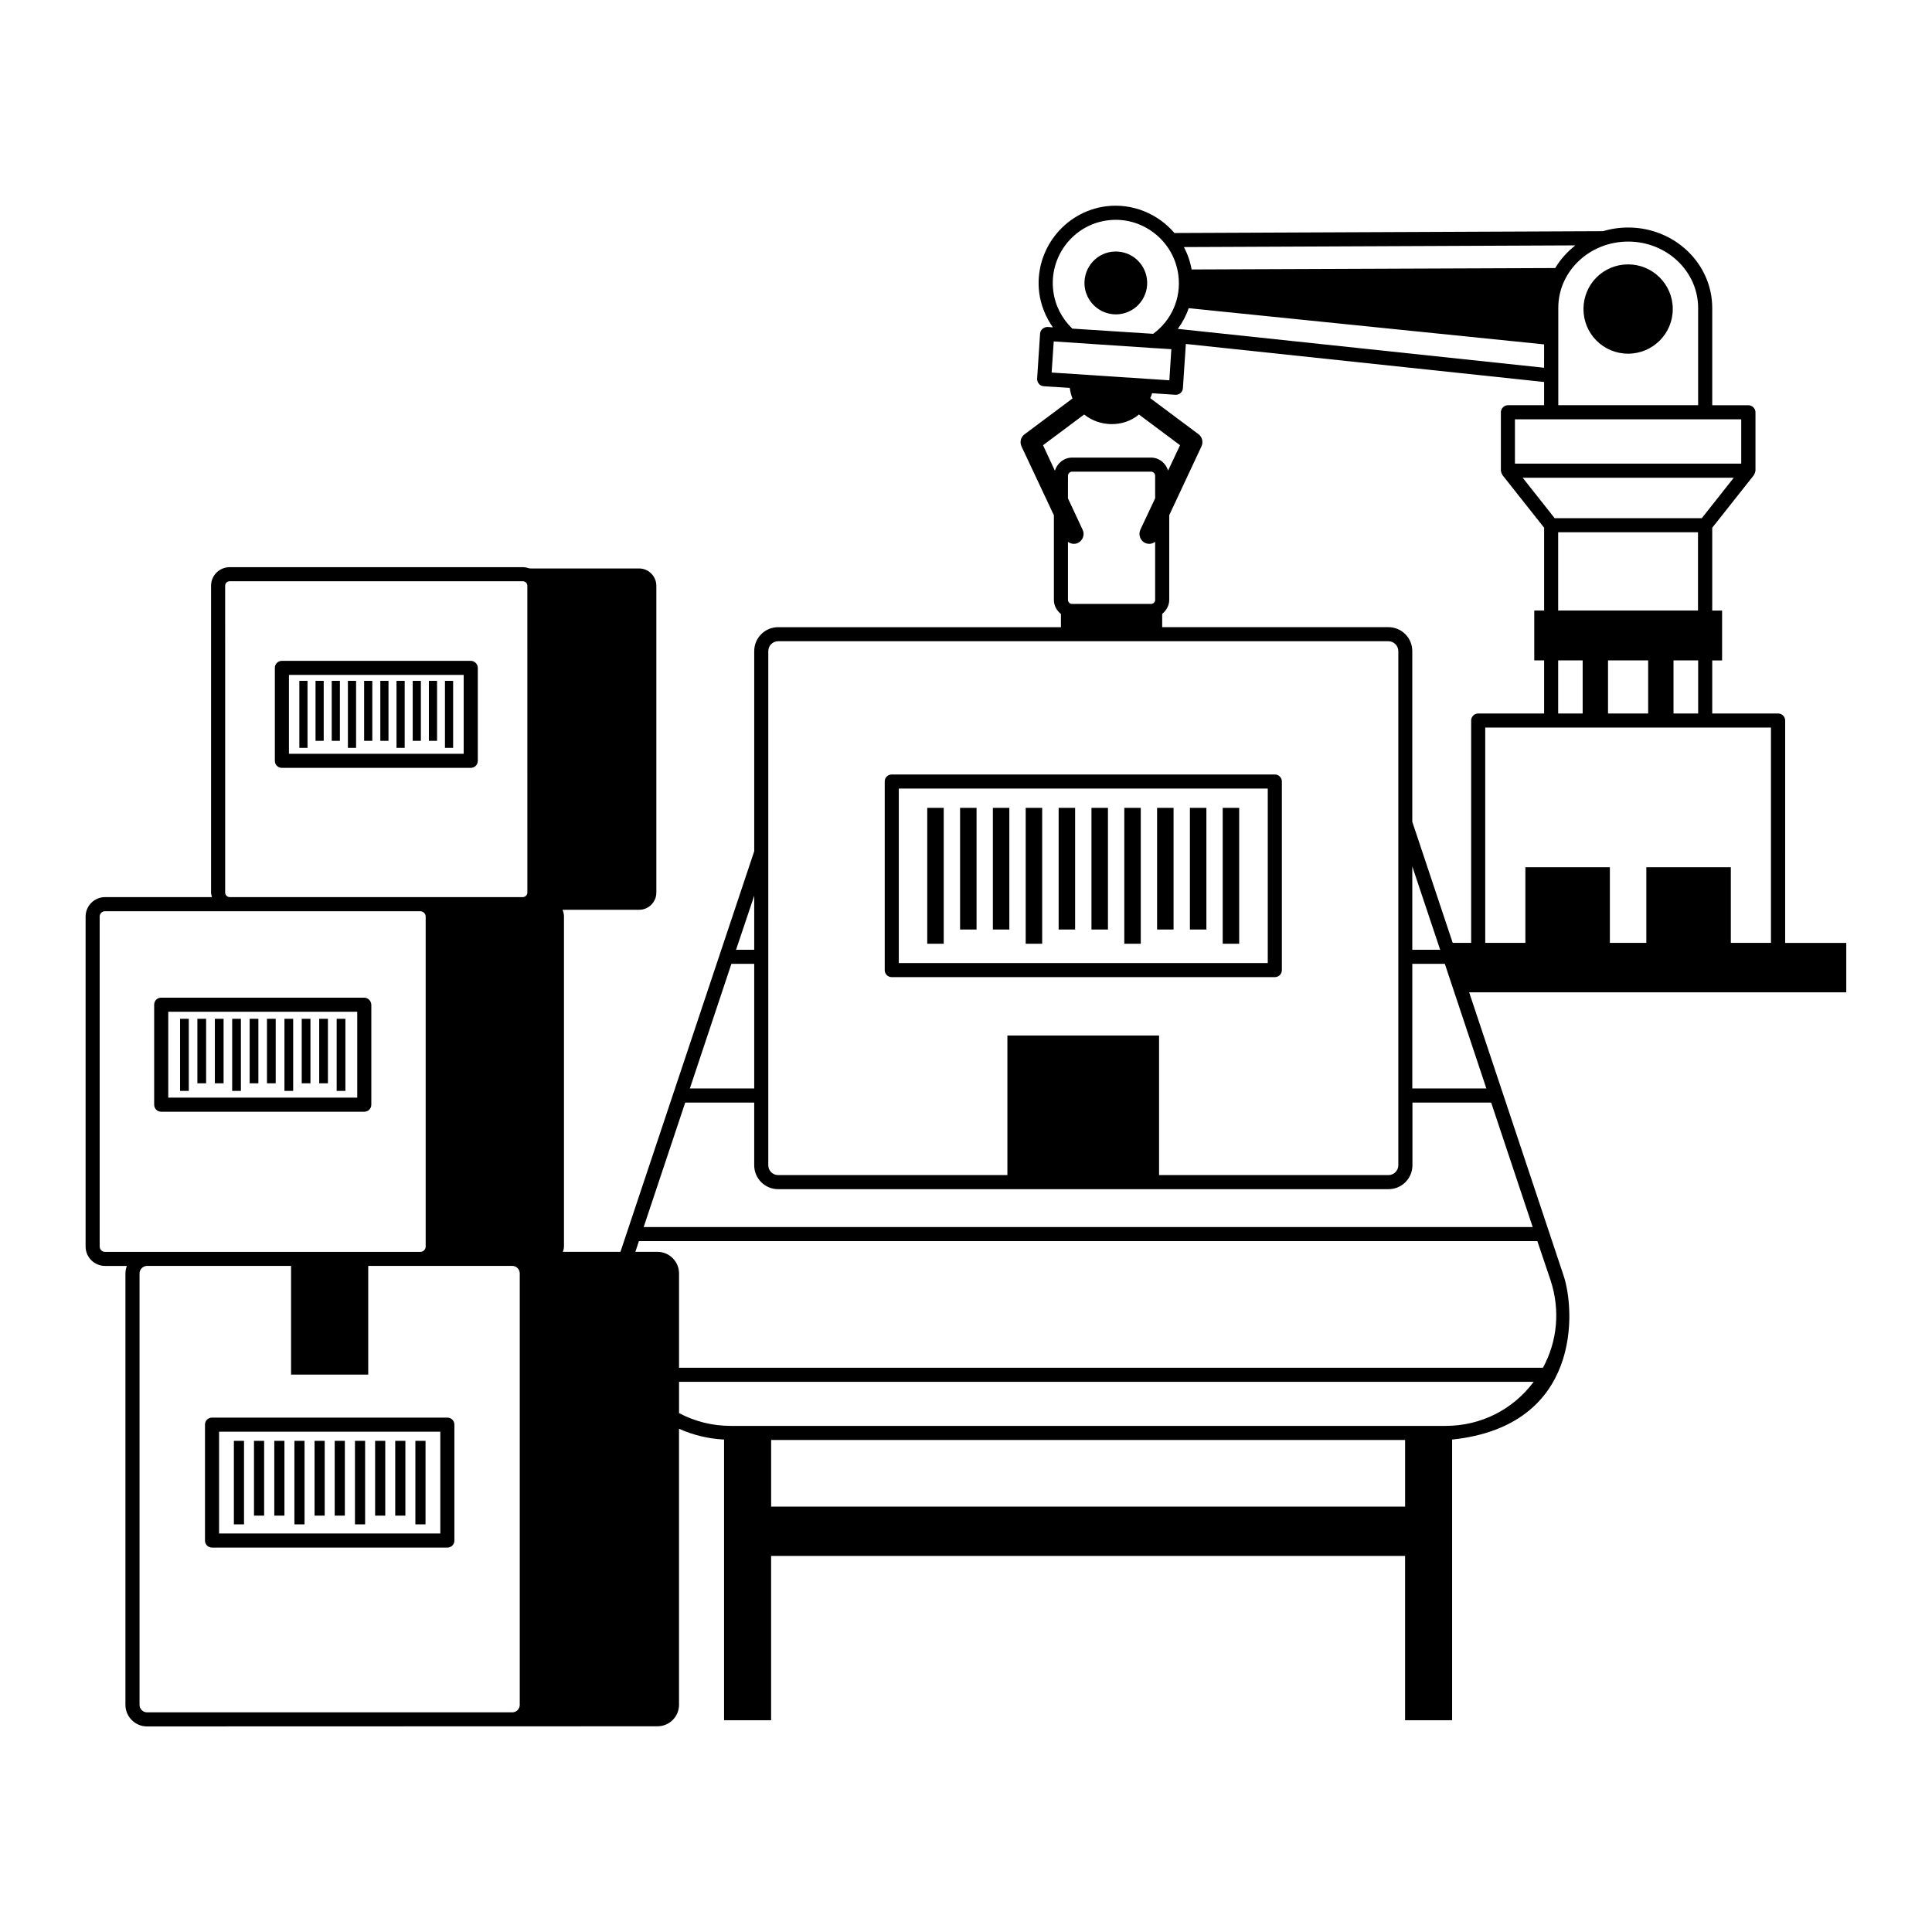 <?xml version="1.0" encoding="UTF-8"?>
<!-- Uploaded to: SVG Find, www.svgrepo.com, Generator: SVG Find Mixer Tools -->
<svg fill="#000000" width="800px" height="800px" version="1.1" viewBox="144 144 512 512" xmlns="http://www.w3.org/2000/svg">
 <g>
  <path d="m262.55 519.68h-62.359c-1.047 0-1.867 0.82-1.867 1.867v30.715c0 1.047 0.82 1.867 1.867 1.867h62.359c1.047 0 1.867-0.82 1.867-1.867v-30.715c0-1.043-0.82-1.867-1.867-1.867zm-1.863 30.715h-58.629v-26.98h58.629z"/>
  <path d="m205.98 525.84h2.688v22.129h-2.688z"/>
  <path d="m211.31 525.84h2.688v19.816h-2.688z"/>
  <path d="m216.69 525.84h2.688v19.816h-2.688z"/>
  <path d="m222.02 525.84h2.688v22.129h-2.688z"/>
  <path d="m227.36 525.84h2.688v19.816h-2.688z"/>
  <path d="m232.7 525.84h2.688v19.816h-2.688z"/>
  <path d="m238.07 525.84h2.688v22.129h-2.688z"/>
  <path d="m243.41 525.84h2.688v19.816h-2.688z"/>
  <path d="m248.74 525.84h2.688v19.816h-2.688z"/>
  <path d="m254.08 525.84h2.688v22.129h-2.688z"/>
  <path d="m240.5 408.39h-53.777c-1.047 0-1.867 0.82-1.867 1.867v26.496c0 1.047 0.82 1.867 1.867 1.867h53.812c1.047 0 1.867-0.82 1.867-1.867v-26.496c-0.035-1.008-0.855-1.867-1.902-1.867zm-1.867 26.496h-50.043v-22.766h50.082v22.766z"/>
  <path d="m191.72 413.99h2.312v19.109h-2.312z"/>
  <path d="m196.31 413.99h2.312v17.094h-2.312z"/>
  <path d="m200.94 413.99h2.312v17.094h-2.312z"/>
  <path d="m205.53 413.99h2.312v19.109h-2.312z"/>
  <path d="m210.16 413.99h2.312v17.094h-2.312z"/>
  <path d="m214.75 413.99h2.312v17.094h-2.312z"/>
  <path d="m219.38 413.99h2.312v19.109h-2.312z"/>
  <path d="m223.96 413.99h2.312v17.094h-2.312z"/>
  <path d="m228.59 413.99h2.312v17.094h-2.312z"/>
  <path d="m233.22 413.99h2.312v19.109h-2.312z"/>
  <path d="m268.75 319.13h-50.043c-1.047 0-1.867 0.82-1.867 1.867v24.629c0 1.047 0.82 1.867 1.867 1.867h50.047c1.047 0 1.867-0.82 1.867-1.867v-24.629c-0.004-1.047-0.863-1.867-1.871-1.867zm-1.867 24.629h-46.312v-20.898h46.312z"/>
  <path d="m223.33 324.43h2.164v17.766h-2.164z"/>
  <path d="m227.62 324.43h2.164v15.898h-2.164z"/>
  <path d="m231.91 324.43h2.164v15.898h-2.164z"/>
  <path d="m236.2 324.43h2.164v17.766h-2.164z"/>
  <path d="m240.5 324.43h2.164v15.898h-2.164z"/>
  <path d="m244.79 324.43h2.164v15.898h-2.164z"/>
  <path d="m249.08 324.43h2.164v17.766h-2.164z"/>
  <path d="m253.37 324.43h2.164v15.898h-2.164z"/>
  <path d="m257.66 324.43h2.164v15.898h-2.164z"/>
  <path d="m261.92 324.43h2.164v17.766h-2.164z"/>
  <path d="m633.32 393.88h-16.234l0.004-58.93c0-1.008-0.82-1.867-1.867-1.867h-17.465v-14.066h2.613v-13.211h-2.613v-21.945l11.047-13.957c0.039-0.039 0.039-0.113 0.039-0.148 0.148-0.188 0.223-0.41 0.297-0.672 0-0.074 0.039-0.148 0.039-0.223 0-0.039 0.039-0.074 0.039-0.113v-15.488c0-1.008-0.859-1.867-1.867-1.867h-9.59v-25.75c0-11.793-9.965-21.348-22.281-21.348-2.312 0-4.555 0.336-6.644 0.969l-113.6 0.488c-4.328-5.074-11.047-7.949-18.102-7.09-11.195 1.457-19.145 11.754-17.727 22.953 0.449 3.32 1.715 6.418 3.621 9.145l-1.379-0.113c-1.008 0-1.941 0.711-2.016 1.754l-0.785 11.98c0 0.484 0.148 0.969 0.484 1.344 0.297 0.375 0.785 0.598 1.27 0.633l6.902 0.449c0.113 1.008 0.375 1.941 0.711 2.801l-12.688 9.48c-1.008 0.711-1.344 2.09-0.82 3.211l8.582 18.25v22.43c0 1.531 0.746 2.836 1.867 3.731v3.508l-74.938-0.008c-3.508 0-6.344 2.836-6.344 6.344v53.031l-35.453 106.17h-15.262c0.148-0.449 0.297-0.895 0.297-1.418v-87.438c0-0.633-0.148-1.23-0.375-1.793h20.301c2.5 0 4.555-2.051 4.555-4.555v-81.312c0-2.5-2.051-4.59-4.555-4.59l-29.07-0.004c-0.559-0.188-1.156-0.336-1.793-0.336h-77.66c-2.723 0-4.926 2.203-4.926 4.926v81.32c0 0.41 0.148 0.785 0.223 1.195h-28.324c-2.836 0-5.148 2.312-5.148 5.148v87.438c0 2.836 2.312 5.148 5.148 5.148h5.785c-0.223 0.633-0.375 1.27-0.375 1.977v114.35c0 3.137 2.574 5.711 5.711 5.711l135.28-0.039c3.137 0 5.711-2.539 5.711-5.672v-73.184c3.695 1.68 7.727 2.648 11.941 2.875v74.379h12.465v-43.551h168.01v43.551h12.465v-74.379c34.371-3.621 32.617-34.258 29.559-43.402l-25.043-75.125h99.941v-13.094zm-461.49 81.879c-0.785 0-1.418-0.633-1.418-1.418v-87.441c0-0.785 0.633-1.418 1.418-1.418h83.633c0.746 0.074 1.344 0.672 1.344 1.418v87.438c0 0.785-0.633 1.418-1.418 1.418zm109.91 120.05c0 1.082-0.895 1.977-1.941 1.977h-96.844c-1.082 0-1.977-0.895-1.977-1.977v-114.35c0-1.082 0.895-1.941 1.941-1.977h38.215v28.809h20.449v-28.809h38.215c1.047 0 1.941 0.895 1.941 1.977zm2.016-215.26c0 0.672-0.559 1.195-1.23 1.195h-77.699c-0.633-0.039-1.156-0.559-1.156-1.195l-0.004-81.316c0-0.672 0.523-1.195 1.195-1.195h77.66c0.672 0 1.23 0.523 1.23 1.195zm311.24-99.23h-39l-8.473-10.711h55.941zm-24.855 37.691h10.637v14.07h-10.637zm17.355 0h6.531v14.07h-6.531zm-30.566-13.211v-20.75h37.059v20.75zm6.492 13.211v14.07h-6.492v-14.07zm42.023-63.891v11.754h-59.973v-11.754zm-52.246-13.66-97.066-10.301c1.23-1.68 2.203-3.508 2.875-5.484l94.195 9.59zm22.277-33.438c10.227 0 18.547 7.875 18.547 17.613v25.75h-37.059v-25.75c-0.035-9.738 8.285-17.613 18.512-17.613zm-13.992 1.008c-2.129 1.68-3.957 3.695-5.336 6.008l-96.359 0.375c-0.375-2.129-1.082-4.141-2.051-5.934zm-123.9-6.641c9.145-1.156 17.539 5.41 18.695 14.555 0.785 6.082-1.793 11.941-6.68 15.523l-21.422-1.379c-2.762-2.648-4.555-6.121-5.039-9.926-1.191-9.184 5.305-17.617 14.445-18.773zm-14.891 40.34 0.559-8.246 26.832 1.793h0.074 0.039l4.219 0.262-0.523 8.246zm0.859 26.012-3.137-6.754 10.898-8.137c4.106 3.32 10.41 3.469 14.516 0l10.898 8.137-3.172 6.719c-0.598-1.941-2.352-3.434-4.516-3.434h-20.938c-2.164 0-3.918 1.492-4.551 3.469zm23.324 18.773c0.188 0.148 0.375 0.262 0.598 0.375 0.895 0.41 1.902 0.262 2.648-0.297v15.375c0 0.598-0.484 1.082-1.082 1.082h-20.938c-0.598 0-1.082-0.484-1.082-1.082v-15.375c0.746 0.559 1.754 0.711 2.648 0.297 0.188-0.113 0.41-0.223 0.559-0.375 0.895-0.785 1.195-2.051 0.672-3.137l-3.883-8.32 0.008-5.934c0-0.633 0.484-1.121 1.082-1.121h20.938c0.598 0 1.082 0.484 1.082 1.121v5.934l-3.918 8.32c-0.488 1.082-0.191 2.352 0.668 3.137zm-99.27 29.031c0-1.418 1.156-2.613 2.613-2.613l161.74 0.004c1.418 0 2.613 1.195 2.613 2.613v136.25c0 1.457-1.195 2.613-2.613 2.613l-60.793-0.004v-36.984h-40.195v36.984h-60.754c-1.457 0-2.613-1.156-2.613-2.613zm-3.731 64.824v14.332h-4.812zm-6.047 18.062h6.047v33.027h-17.055zm178.54 143.83h-168.01v-17.652h168.01zm10.711-21.383h-189.43c-4.891 0-9.555-1.195-13.695-3.394v-8.285h226.49c-5.562 7.426-14.035 11.68-23.363 11.68zm27.84-38.586c2.574 7.836 1.828 16.086-2.016 23.176l-228.95-0.004v-25.004c0-3.137-2.574-5.711-5.711-5.711h-5.859l0.934-2.836h238.1zm-4.738-14.109h-235.6l11.008-32.988h18.285v16.605c0 3.508 2.836 6.344 6.344 6.344h161.75c3.508 0 6.344-2.836 6.344-6.344v-16.605h20.863zm-12.277-36.723h-19.629v-33.027h8.621zm-19.633-36.758v-22.094l7.391 22.094zm15.602-60.758v58.926h-4.891l-10.711-32.094v-45.23c0-3.508-2.836-6.344-6.344-6.344h-59.934v-3.508c1.082-0.895 1.867-2.203 1.867-3.731v-22.43l8.547-18.25c0.523-1.121 0.188-2.5-0.785-3.211l-12.801-9.555c0.188-0.41 0.375-0.82 0.484-1.305l6.195 0.41h0.113c0.969 0 1.793-0.746 1.867-1.715l0.785-11.754 94.941 10.078v6.156h-9.59c-1.008 0-1.867 0.859-1.867 1.867v15.488c0 0.039 0.039 0.074 0.039 0.113 0 0.074 0.039 0.148 0.039 0.223 0.039 0.262 0.148 0.484 0.297 0.672 0 0.039 0 0.113 0.039 0.148l11.047 13.957v21.945h-2.613v13.211h2.613v14.07h-17.465c-1.055-0.004-1.875 0.855-1.875 1.859zm79.453 58.93h-10.637v-20.039h-22.391v20.039h-9.664v-20.039h-22.391v20.039h-10.637l-0.004-57.062h75.723z"/>
  <path d="m380.33 402.95h101.51c1.047 0 1.867-0.82 1.867-1.867v-49.969c0-1.047-0.82-1.867-1.867-1.867h-101.51c-1.047 0-1.867 0.82-1.867 1.867v49.969c0 1.047 0.82 1.867 1.867 1.867zm1.863-49.969h97.777v46.238h-97.777z"/>
  <path d="m389.73 358.09h4.367v36.012h-4.367z"/>
  <path d="m398.43 358.09h4.367v32.242h-4.367z"/>
  <path d="m407.12 358.09h4.367v32.242h-4.367z"/>
  <path d="m415.82 358.09h4.367v36.012h-4.367z"/>
  <path d="m424.55 358.09h4.367v32.242h-4.367z"/>
  <path d="m433.25 358.09h4.367v32.242h-4.367z"/>
  <path d="m441.95 358.09h4.367v36.012h-4.367z"/>
  <path d="m450.64 358.09h4.367v32.242h-4.367z"/>
  <path d="m459.34 358.09h4.367v32.242h-4.367z"/>
  <path d="m468.03 358.09h4.367v36.012h-4.367z"/>
  <path d="m440.75 227.25c4.59-0.598 7.762-4.738 7.203-9.293-0.598-4.59-4.703-7.801-9.293-7.238-4.555 0.559-7.762 4.738-7.203 9.328 0.598 4.555 4.777 7.766 9.293 7.203z"/>
  <path d="m575.47 237.73c6.492 0 11.832-5.262 11.832-11.832 0-6.566-5.336-11.832-11.832-11.832-6.566 0-11.832 5.262-11.832 11.832 0.004 6.57 5.266 11.832 11.832 11.832z"/>
 </g>
</svg>
